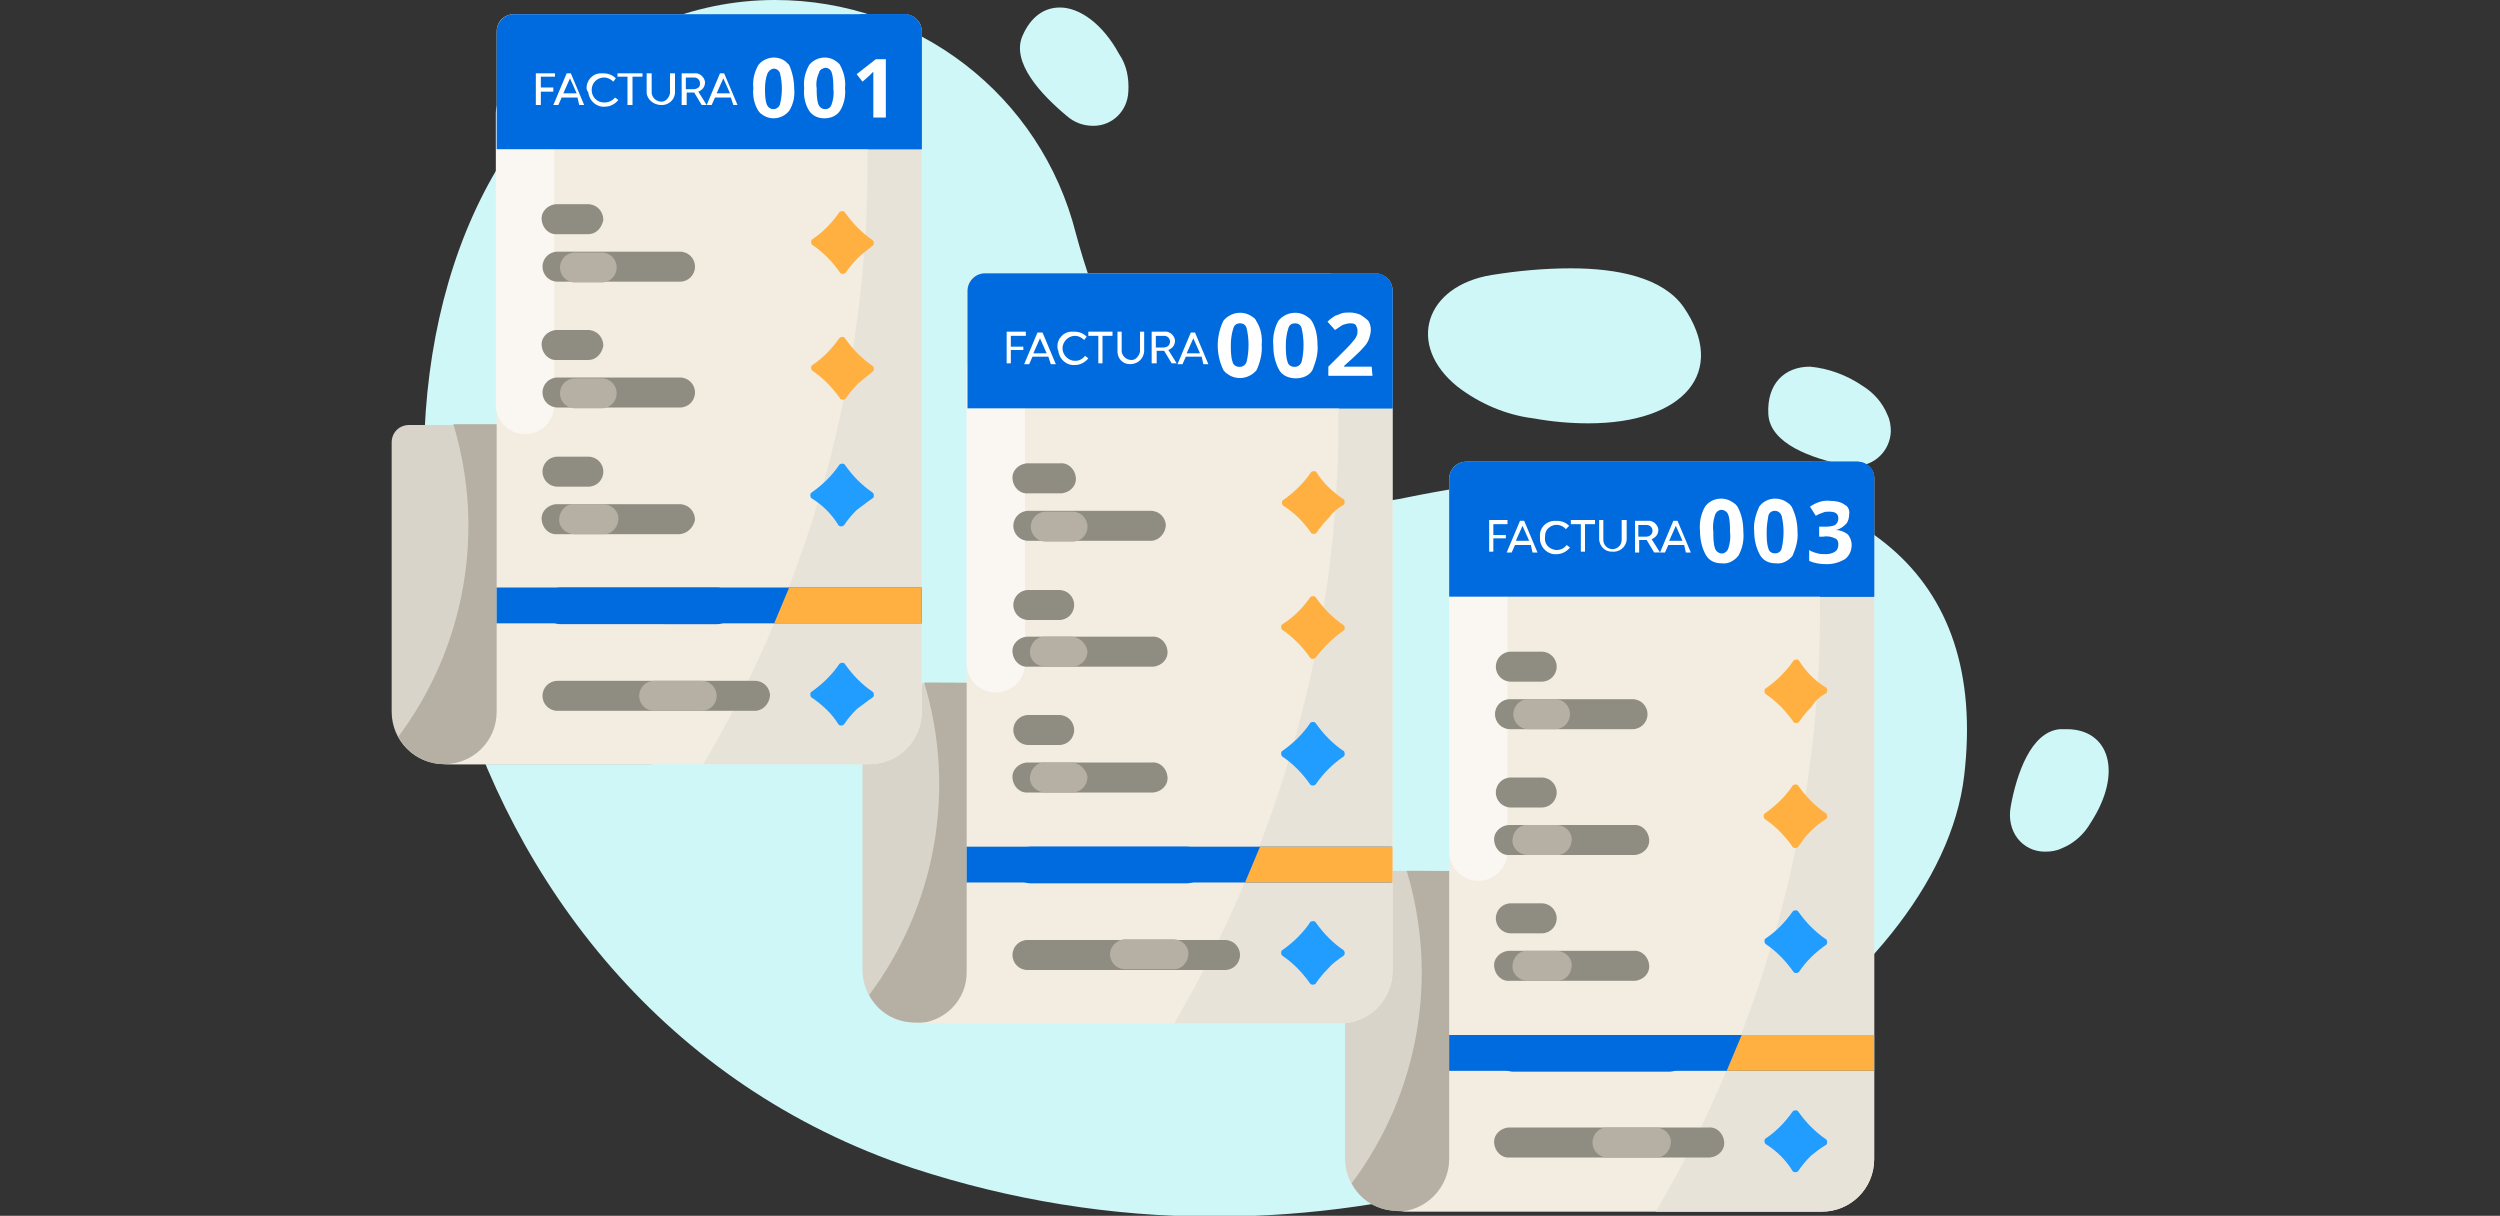 <?xml version="1.0" encoding="utf-8"?>
<!-- Generator: Adobe Illustrator 25.2.1, SVG Export Plug-In . SVG Version: 6.00 Build 0)  -->
<svg version="1.1" id="Capa_1" xmlns="http://www.w3.org/2000/svg" xmlns:xlink="http://www.w3.org/1999/xlink" x="0px" y="0px"
	 viewBox="0 0 300 145.9" style="enable-background:new 0 0 300 145.9;" xml:space="preserve">
<rect x="0" y="0" width="300" height="145.9" fill="#333333" stroke="none"/>
<style type="text/css">
	.st0{fill:#CFF7F7;}
	.st1{fill:#D9D4C9;}
	.st2{fill:#B5B0A3;}
	.st3{fill:#F2EDE0;}
	.st4{fill:#FAF7F2;}
	.st5{fill:#E8E3D9;}
	.st6{fill:#006BDE;}
	.st7{fill:#8F8C82;}
	.st8{fill:#FFB040;}
	.st9{fill:#219CFF;}
	.st10{fill:#FFFFFF;}
</style>
<path class="st0" d="M93,0C83,0,73.4,4.1,66.5,11.4l-0.9,0.9c-28.9,31-15.8,108,44,127.9c11.6,3.8,23.8,5.8,36.1,5.8
	c46.6,0,87-27.5,90-52.9c2.9-24.6-13-36.3-40.3-36.3c-8.9,0.1-17.8,1.1-26.6,2.9c-2.4,0.5-4.9,0.8-7.4,0.8
	c-19.1,0-28.1-16.9-32.3-32.5C124.9,11.4,110,0,93,0"/>
<path class="st0" d="M188.5,32.2c-3.2,0-6.4,0.3-9.5,0.8c-8,1.3-10.3,8.4-4.1,13.4c2.6,2,5.8,3.4,9.1,3.8c2.2,0.4,4.4,0.6,6.6,0.6
	c11.5,0,16.8-6.2,11.4-14C199.5,33.3,194.1,32.2,188.5,32.2"/>
<path class="st0" d="M248,87.5c-0.2,0-0.5,0-0.8,0c-3.5,0.3-5.2,5.4-5.9,9.2c-0.6,3.1,1.4,5.5,4.1,5.5c0.7,0,1.4-0.1,2-0.4
	c1.5-0.6,2.7-1.7,3.5-3.1C254.8,92.7,253.1,87.5,248,87.5"/>
<path class="st0" d="M217.2,44c-3.1,0-5.2,2.1-5,5.7s5.3,5.3,9.1,6.1c0.4,0.1,0.8,0.1,1.2,0.1c2.4,0.1,4.3-1.8,4.4-4.1
	c0-0.7-0.1-1.4-0.4-2c-0.6-1.5-1.7-2.7-3-3.5C221.6,45,219.4,44.2,217.2,44"/>
<path class="st0" d="M127.2,0.9c-1.9,0-3.5,1.1-4.5,3.4c-1.4,3.2,2.3,7.1,5.3,9.6c0.9,0.8,2,1.2,3.2,1.2c2.3,0,4.1-1.8,4.2-4.1
	c0.1-1.6-0.2-3.2-1.1-4.5C132.3,2.8,129.5,0.9,127.2,0.9"/>
<path class="st1" d="M192.6,104.6v40.7h-24.9c-3.5,0-6.3-2.8-6.3-6.3l0,0v-32.4c0-1.2,0.9-2.1,2.1-2.1H192.6z"/>
<path class="st2" d="M192.6,104.6v40.7h-24.9c-2.3,0-4.4-1.2-5.5-3.3c8-10.7,10.5-24.6,6.6-37.5L192.6,104.6z"/>
<path class="st3" d="M173.9,139.1V57.5c0-1.2,0.9-2.1,2.1-2.1h46.8c1.1,0,2.1,0.9,2.1,2.1c0,0,0,0,0,0v81.6c0,3.5-2.8,6.3-6.3,6.3
	c0,0,0,0,0,0h-51C171.1,145.4,173.9,142.5,173.9,139.1L173.9,139.1"/>
<path class="st4" d="M177.4,105.7c-1.9,0-3.5-1.6-3.5-3.5l0,0v-35c0-1.9,1.6-3.5,3.5-3.5s3.5,1.6,3.5,3.5v35
	C180.9,104.2,179.3,105.7,177.4,105.7L177.4,105.7"/>
<path class="st5" d="M224.9,57.5v81.6c0,3.5-2.8,6.3-6.3,6.3c0,0,0,0,0,0h-19.9c12.9-22,19.8-47.1,19.7-72.6c0-5.8-0.3-11.6-1-17.3
	h5.4C224,55.4,225,56.3,224.9,57.5"/>
<rect x="173.9" y="124.2" class="st6" width="51" height="4.3"/>
<path class="st6" d="M200.3,124.2h-18.7c-1.2,0-2.2,1-2.2,2.2s1,2.2,2.2,2.2l0,0h18.7c1.2,0,2.2-1,2.2-2.2S201.5,124.2,200.3,124.2"
	/>
<path class="st6" d="M224.9,57.5v14.1h-51V57.5c0-1.2,0.9-2.1,2.1-2.1h46.9C224,55.4,225,56.3,224.9,57.5"/>
<path class="st6" d="M224.9,57.5v14.1h-6.5c0-5.4-0.4-10.8-1-16.2h5.4C224,55.4,225,56.3,224.9,57.5"/>
<path class="st7" d="M185,81.8h-3.7c-1,0-1.8-0.8-1.8-1.8c0-1,0.8-1.8,1.8-1.8h3.7c1,0,1.8,0.8,1.8,1.8C186.8,81,186,81.8,185,81.8
	C185,81.8,185,81.8,185,81.8"/>
<path class="st7" d="M195.9,87.5h-14.7c-1,0-1.8-0.8-1.8-1.8c0-1,0.8-1.8,1.8-1.8h14.7c1,0,1.8,0.8,1.8,1.8
	C197.7,86.7,196.9,87.5,195.9,87.5"/>
<path class="st8" d="M219.1,83.2c0.2-0.1,0.2-0.4,0.1-0.6c0-0.1-0.1-0.1-0.1-0.1c-1.3-0.8-2.4-1.9-3.2-3.2c-0.1-0.2-0.4-0.2-0.6-0.1
	c0,0-0.1,0.1-0.1,0.1c-0.4,0.6-0.9,1.2-1.5,1.8c-0.5,0.5-1.1,1-1.8,1.5c-0.2,0.1-0.2,0.4-0.1,0.6c0,0,0.1,0.1,0.1,0.1
	c0.6,0.4,1.2,0.9,1.8,1.5c0.5,0.5,1,1.1,1.5,1.8c0.1,0.2,0.4,0.2,0.6,0.1c0,0,0.1-0.1,0.1-0.1c0.4-0.6,0.9-1.2,1.5-1.8
	C217.8,84.1,218.4,83.6,219.1,83.2"/>
<path class="st7" d="M185,96.9h-3.7c-1,0-1.8-0.8-1.8-1.8s0.8-1.8,1.8-1.8c0,0,0,0,0,0h3.7c1,0,1.8,0.8,1.8,1.8
	C186.8,96.1,186,96.9,185,96.9C185,96.9,185,96.9,185,96.9"/>
<path class="st7" d="M195.9,102.6h-14.7c-1,0.1-1.8-0.7-1.9-1.7c-0.1-1,0.7-1.8,1.7-1.9c0.1,0,0.2,0,0.3,0h14.7
	c1-0.1,1.8,0.7,1.9,1.7c0.1,1-0.7,1.8-1.7,1.9C196.1,102.6,196,102.6,195.9,102.6"/>
<path class="st8" d="M219.1,98.3c0.2-0.1,0.2-0.4,0.1-0.6c0-0.1-0.1-0.1-0.1-0.1c-0.6-0.4-1.2-0.9-1.8-1.5c-0.5-0.5-1-1.1-1.5-1.8
	c-0.1-0.2-0.4-0.2-0.6-0.1c0,0-0.1,0.1-0.1,0.1c-0.4,0.6-0.9,1.2-1.5,1.8c-0.5,0.5-1.1,1-1.8,1.5c-0.2,0.1-0.2,0.4-0.1,0.6
	c0,0,0.1,0.1,0.1,0.1c0.6,0.4,1.2,0.9,1.8,1.5c0.5,0.5,1,1.1,1.5,1.8c0.1,0.2,0.4,0.2,0.6,0.1c0,0,0.1-0.1,0.1-0.1
	C216.7,100.2,217.8,99.1,219.1,98.3"/>
<path class="st7" d="M185,112h-3.7c-1,0-1.8-0.8-1.8-1.8c0-1,0.8-1.8,1.8-1.8h3.7c1,0,1.8,0.8,1.8,1.8C186.8,111.2,186,112,185,112
	C185,112,185,112,185,112"/>
<path class="st7" d="M195.9,117.7h-14.7c-1,0.1-1.8-0.7-1.9-1.7c-0.1-1,0.7-1.8,1.7-1.9c0.1,0,0.2,0,0.3,0h14.7
	c1-0.1,1.8,0.7,1.9,1.7c0.1,1-0.7,1.8-1.7,1.9C196.1,117.7,196,117.7,195.9,117.7"/>
<path class="st2" d="M186.6,114.1h-3.2c-1-0.1-1.8,0.7-1.9,1.7c-0.1,1,0.7,1.8,1.7,1.9c0.1,0,0.2,0,0.3,0h3.2c1,0.1,1.8-0.7,1.9-1.7
	c0.1-1-0.7-1.8-1.7-1.9C186.8,114.1,186.7,114.1,186.6,114.1"/>
<path class="st2" d="M186.6,99h-3.2c-1-0.1-1.8,0.7-1.9,1.7c-0.1,1,0.7,1.8,1.7,1.9c0.1,0,0.2,0,0.3,0h3.2c1,0.1,1.8-0.7,1.9-1.7
	c0.1-1-0.7-1.8-1.7-1.9C186.8,99,186.7,99,186.6,99"/>
<path class="st2" d="M186.6,83.9h-3.2c-1,0-1.8,0.8-1.8,1.8s0.8,1.8,1.8,1.8c0,0,0,0,0,0h3.2c1,0,1.8-0.8,1.8-1.8
	C188.4,84.7,187.6,83.9,186.6,83.9C186.6,83.9,186.6,83.9,186.6,83.9"/>
<path class="st7" d="M204.9,138.9h-23.7c-1,0.1-1.8-0.7-1.9-1.7c-0.1-1,0.7-1.8,1.7-1.9c0.1,0,0.2,0,0.3,0h23.7
	c1-0.1,1.8,0.7,1.9,1.7c0.1,1-0.7,1.8-1.7,1.9C205.1,138.9,205,138.9,204.9,138.9"/>
<path class="st2" d="M191.1,137.1c0,1,0.8,1.8,1.8,1.8c0,0,0,0,0,0h5.7c1,0.1,1.8-0.7,1.9-1.7c0.1-1-0.7-1.8-1.7-1.9
	c-0.1,0-0.2,0-0.3,0h-5.7C191.9,135.3,191.1,136.1,191.1,137.1"/>
<path class="st9" d="M219.1,113.4c0.2-0.1,0.2-0.4,0.1-0.6c0-0.1-0.1-0.1-0.1-0.1c-0.6-0.4-1.2-0.9-1.8-1.5c-0.5-0.5-1-1.1-1.5-1.8
	c-0.1-0.2-0.4-0.2-0.6-0.1c0,0-0.1,0.1-0.1,0.1c-0.9,1.3-2,2.4-3.2,3.2c-0.2,0.1-0.2,0.4-0.1,0.6c0,0,0.1,0.1,0.1,0.1
	c0.6,0.4,1.2,0.9,1.8,1.5c0.5,0.5,1,1.1,1.5,1.8c0.1,0.2,0.4,0.2,0.6,0.1c0,0,0.1-0.1,0.1-0.1C216.7,115.4,217.8,114.3,219.1,113.4"
	/>
<path class="st9" d="M219.1,137.4c0.2-0.1,0.2-0.4,0.1-0.6c0,0-0.1-0.1-0.1-0.1c-0.6-0.4-1.2-0.9-1.8-1.5c-0.5-0.5-1-1.1-1.5-1.8
	c-0.1-0.2-0.4-0.2-0.6-0.1c0,0-0.1,0.1-0.1,0.1c-0.9,1.3-2,2.4-3.2,3.2c-0.2,0.1-0.2,0.4-0.1,0.6c0,0,0.1,0.1,0.1,0.1
	c1.3,0.8,2.4,1.9,3.2,3.2c0.1,0.2,0.4,0.2,0.6,0.1c0,0,0.1-0.1,0.1-0.1c0.4-0.6,0.9-1.2,1.5-1.8
	C217.8,138.3,218.4,137.8,219.1,137.4"/>
<path class="st8" d="M224.9,124.2v4.3h-17.7c0.6-1.4,1.2-2.9,1.8-4.3H224.9z"/>
<polygon class="st10" points="179.2,62.9 179.2,64.2 180.7,64.2 180.7,64.6 179.2,64.6 179.2,66.2 178.7,66.2 178.7,62.4 
	180.9,62.4 180.9,62.9 "/>
<path class="st10" d="M183.5,64.9l-0.8-1.8l-0.8,1.8H183.5z M183.7,65.4h-1.9l-0.4,0.9h-0.6l1.6-3.8h0.5l1.6,3.8h-0.6L183.7,65.4z"
	/>
<path class="st10" d="M184.8,64.4c-0.1-1,0.7-1.9,1.8-1.9c0.1,0,0.2,0,0.2,0c0.6,0,1.1,0.2,1.5,0.6l-0.4,0.4c-0.5-0.6-1.4-0.7-2-0.2
	c-0.4,0.3-0.5,0.7-0.5,1.2c-0.1,0.8,0.5,1.4,1.3,1.5c0,0,0.1,0,0.1,0c0.5,0,0.9-0.2,1.2-0.6l0.4,0.3c-0.4,0.5-1,0.8-1.6,0.8
	c-1,0.1-1.9-0.7-2-1.7C184.8,64.5,184.8,64.4,184.8,64.4"/>
<polygon class="st10" points="191.4,62.9 190.2,62.9 190.2,66.2 189.7,66.2 189.7,62.9 188.5,62.9 188.5,62.4 191.4,62.4 "/>
<path class="st10" d="M191.9,64.8v-2.4h0.5v2.4c0,0.6,0.5,1.1,1.1,1.1c0.6,0,1.1-0.5,1.1-1.1v-2.4h0.6v2.4c-0.1,0.9-0.9,1.5-1.8,1.4
	C192.6,66.2,192,65.6,191.9,64.8"/>
<path class="st10" d="M196.6,64.4h0.9c0.5,0,0.8-0.3,0.8-0.7c0-0.4-0.3-0.7-0.7-0.7c0,0,0,0-0.1,0h-0.9V64.4z M198.5,66.3l-0.9-1.5
	h-0.9v1.5h-0.5v-3.8h1.5c0.6-0.1,1.2,0.4,1.3,1c0,0,0,0.1,0,0.1c0,0.5-0.3,0.9-0.8,1.1l1,1.6H198.5z"/>
<path class="st10" d="M201.9,64.9l-0.8-1.8l-0.8,1.8H201.9z M202.1,65.4h-1.9l-0.4,0.9h-0.6l1.6-3.8h0.5l1.6,3.8h-0.6L202.1,65.4z"
	/>
<path class="st10" d="M205.6,63.8c0,0.7,0,1.4,0.2,2c0.1,0.4,0.6,0.7,1,0.6c0.3-0.1,0.5-0.3,0.6-0.6c0.2-0.6,0.3-1.3,0.2-2
	c0-0.7,0-1.4-0.2-2c-0.1-0.4-0.6-0.7-1-0.6c-0.3,0.1-0.5,0.3-0.6,0.6C205.6,62.4,205.5,63.1,205.6,63.8 M209.2,63.8
	c0.1,1-0.1,2-0.6,2.9c-0.5,0.6-1.2,1-2,0.9c-0.8,0-1.5-0.3-1.9-1c-0.5-0.9-0.7-1.9-0.7-2.9c-0.1-1,0.1-2,0.6-2.9
	c0.8-1.1,2.4-1.3,3.5-0.4c0.2,0.1,0.3,0.3,0.4,0.4C209,61.7,209.2,62.7,209.2,63.8"/>
<path class="st10" d="M212,63.8c0,0.7,0,1.4,0.2,2c0.1,0.4,0.4,0.6,0.8,0.6c0.4,0,0.7-0.2,0.8-0.6c0.3-1.3,0.3-2.6,0-3.9
	c-0.1-0.3-0.4-0.6-0.8-0.6c-0.4,0-0.7,0.2-0.8,0.6C212.1,62.5,212,63.1,212,63.8 M215.7,63.8c0.1,1-0.2,2-0.6,2.9
	c-0.5,0.6-1.2,1-2,0.9c-0.8,0-1.5-0.3-1.9-1c-0.5-0.9-0.7-1.9-0.7-2.9c-0.1-1,0.2-2,0.6-2.9c0.8-1.1,2.4-1.3,3.5-0.4
	c0.2,0.1,0.3,0.3,0.4,0.4C215.5,61.8,215.7,62.8,215.7,63.8"/>
<path class="st10" d="M221.9,61.7c0,0.4-0.1,0.9-0.4,1.2c-0.3,0.3-0.7,0.6-1.2,0.7l0,0c0.5,0,1,0.2,1.4,0.5c0.3,0.3,0.5,0.8,0.5,1.3
	c0,0.7-0.3,1.3-0.8,1.7c-0.7,0.4-1.4,0.6-2.2,0.6c-0.7,0-1.5-0.1-2.1-0.4v-1.3c0.3,0.2,0.6,0.3,1,0.4c0.3,0.1,0.7,0.1,1,0.1
	c0.4,0,0.8-0.1,1.1-0.3c0.3-0.2,0.4-0.5,0.4-0.9c0-0.3-0.1-0.6-0.4-0.7c-0.4-0.2-0.9-0.3-1.4-0.2h-0.5v-1.2h0.6c0.4,0,0.9,0,1.3-0.2
	c0.3-0.2,0.4-0.5,0.4-0.8c0-0.6-0.4-0.8-1.1-0.8c-0.3,0-0.5,0-0.7,0.1c-0.3,0.1-0.6,0.2-0.9,0.4l-0.7-1.1c0.7-0.5,1.6-0.8,2.4-0.7
	c0.6,0,1.3,0.1,1.8,0.5C221.7,60.7,222,61.2,221.9,61.7"/>
<path class="st1" d="M134.7,82v40.7h-24.9c-3.5,0-6.3-2.8-6.3-6.3l0,0V84.1c0-1.2,0.9-2.1,2.1-2.1H134.7z"/>
<path class="st2" d="M134.7,82v40.7h-24.9c-2.3,0-4.4-1.2-5.5-3.3c8-10.7,10.5-24.6,6.6-37.5L134.7,82z"/>
<path class="st3" d="M116,116.5V34.9c0-1.1,0.9-2.1,2.1-2.1c0,0,0,0,0,0H165c1.1,0,2.1,0.9,2.1,2.1c0,0,0,0,0,0v81.6
	c0,3.5-2.8,6.3-6.3,6.3l0,0h-51C113.3,122.8,116.1,120,116,116.5"/>
<path class="st4" d="M119.5,83.1c-1.9,0-3.5-1.5-3.5-3.5c0,0,0,0,0,0v-35c-0.1-1.9,1.4-3.5,3.3-3.7s3.5,1.4,3.7,3.3
	c0,0.1,0,0.2,0,0.4v35C123,81.6,121.4,83.1,119.5,83.1L119.5,83.1"/>
<path class="st5" d="M167.1,34.9v81.6c0,3.5-2.8,6.3-6.3,6.3l0,0h-19.9c12.9-22,19.8-47.1,19.7-72.6c0-5.8-0.3-11.6-1-17.3h5.4
	C166.2,32.8,167.1,33.7,167.1,34.9C167.1,34.9,167.1,34.9,167.1,34.9"/>
<rect x="116" y="101.6" class="st6" width="51" height="4.3"/>
<path class="st6" d="M142.4,101.6h-18.7c-1.2,0-2.2,1-2.2,2.2s1,2.2,2.2,2.2h18.7c1.2,0,2.2-1,2.2-2.2S143.6,101.6,142.4,101.6"/>
<path class="st6" d="M167.1,34.9V49h-51V34.9c0-1.1,0.9-2.1,2.1-2.1c0,0,0,0,0,0H165C166.1,32.8,167.1,33.7,167.1,34.9
	C167.1,34.9,167.1,34.9,167.1,34.9"/>
<path class="st6" d="M167.1,34.9V49h-6.4c0-5.4-0.4-10.8-1-16.2h5.4C166.2,32.8,167.1,33.7,167.1,34.9
	C167.1,34.9,167.1,34.9,167.1,34.9"/>
<path class="st7" d="M127.1,59.2h-3.7c-1,0.1-1.8-0.7-1.9-1.7c-0.1-1,0.7-1.8,1.7-1.9c0.1,0,0.2,0,0.3,0h3.7c1-0.1,1.8,0.7,1.9,1.7
	c0.1,1-0.7,1.8-1.7,1.9C127.3,59.2,127.2,59.2,127.1,59.2"/>
<path class="st7" d="M138.1,64.9h-14.7c-1,0-1.8-0.8-1.8-1.8s0.8-1.8,1.8-1.8c0,0,0,0,0,0h14.7c1,0,1.8,0.8,1.8,1.8
	C139.8,64.1,139,64.9,138.1,64.9"/>
<path class="st8" d="M161.2,60.6c0.2-0.1,0.2-0.4,0.1-0.6c0-0.1-0.1-0.1-0.1-0.1c-1.3-0.9-2.4-1.9-3.2-3.2c-0.1-0.2-0.4-0.2-0.6-0.1
	c0,0-0.1,0.1-0.1,0.1c-0.4,0.6-0.9,1.2-1.5,1.8c-0.5,0.5-1.1,1-1.8,1.5c-0.2,0.1-0.2,0.4-0.1,0.6c0,0,0.1,0.1,0.1,0.1
	c1.3,0.8,2.4,1.9,3.3,3.2c0.1,0.2,0.4,0.2,0.6,0.1c0,0,0.1-0.1,0.1-0.1c0.4-0.6,0.9-1.2,1.5-1.8C159.9,61.5,160.5,61,161.2,60.6"/>
<path class="st7" d="M127.1,74.4h-3.7c-1,0-1.8-0.8-1.8-1.8c0-1,0.8-1.8,1.8-1.8h3.7c1,0,1.8,0.8,1.8,1.8S128.1,74.4,127.1,74.4
	C127.1,74.4,127.1,74.4,127.1,74.4"/>
<path class="st7" d="M138.1,80h-14.7c-1,0.1-1.8-0.7-1.9-1.7c-0.1-1,0.7-1.8,1.7-1.9c0.1,0,0.2,0,0.3,0h14.7c1-0.1,1.8,0.7,1.9,1.7
	c0.1,1-0.7,1.8-1.7,1.9C138.2,80,138.1,80,138.1,80"/>
<path class="st8" d="M161.2,75.7c0.2-0.1,0.2-0.4,0.1-0.6c0-0.1-0.1-0.1-0.1-0.1c-0.6-0.4-1.2-0.9-1.8-1.5c-0.5-0.5-1-1.1-1.5-1.8
	c-0.1-0.2-0.4-0.2-0.6-0.1c0,0-0.1,0.1-0.1,0.1c-0.9,1.3-2,2.4-3.3,3.2c-0.2,0.1-0.2,0.4-0.1,0.6c0,0,0.1,0.1,0.1,0.1
	c0.6,0.4,1.2,0.9,1.8,1.5c0.5,0.5,1,1.1,1.5,1.8c0.1,0.2,0.4,0.2,0.6,0.1c0,0,0.1-0.1,0.1-0.1C158.8,77.7,159.9,76.6,161.2,75.7"/>
<path class="st7" d="M127.1,89.4h-3.7c-1,0-1.8-0.8-1.8-1.8s0.8-1.8,1.8-1.8c0,0,0,0,0,0h3.7c1,0,1.8,0.8,1.8,1.8
	S128.1,89.4,127.1,89.4C127.1,89.4,127.1,89.4,127.1,89.4"/>
<path class="st7" d="M138.1,95.1h-14.7c-1,0.1-1.8-0.7-1.9-1.7c-0.1-1,0.7-1.8,1.7-1.9c0.1,0,0.2,0,0.3,0h14.7
	c1-0.1,1.8,0.7,1.9,1.7c0.1,1-0.7,1.8-1.7,1.9C138.2,95.1,138.1,95.1,138.1,95.1"/>
<path class="st2" d="M128.7,91.5h-3.2c-1-0.1-1.8,0.7-1.9,1.7c-0.1,1,0.7,1.8,1.7,1.9c0.1,0,0.2,0,0.3,0h3.2c1-0.1,1.7-0.9,1.7-1.9
	C130.3,92.3,129.6,91.6,128.7,91.5"/>
<path class="st2" d="M128.7,76.4h-3.2c-1-0.1-1.8,0.7-1.9,1.7c-0.1,1,0.7,1.8,1.7,1.9c0.1,0,0.2,0,0.3,0h3.2c1-0.1,1.7-0.9,1.7-1.9
	C130.3,77.2,129.6,76.5,128.7,76.4"/>
<path class="st2" d="M128.7,61.4h-3.2c-1,0-1.8,0.8-1.8,1.8s0.8,1.8,1.8,1.8c0,0,0,0,0,0h3.2c1,0,1.8-0.8,1.8-1.8
	C130.5,62.2,129.7,61.4,128.7,61.4"/>
<path class="st7" d="M147,116.4h-23.7c-1,0-1.8-0.8-1.8-1.8s0.8-1.8,1.8-1.8c0,0,0,0,0,0H147c1,0,1.8,0.8,1.8,1.8
	C148.8,115.6,148,116.4,147,116.4"/>
<path class="st2" d="M133.2,114.5c0,1,0.8,1.8,1.8,1.8l0,0h5.7c1,0.1,1.8-0.7,1.9-1.7c0.1-1-0.7-1.8-1.7-1.9c-0.1,0-0.2,0-0.3,0
	h-5.7C134,112.8,133.2,113.6,133.2,114.5"/>
<path class="st9" d="M161.2,90.8c0.2-0.1,0.2-0.4,0.1-0.6c0-0.1-0.1-0.1-0.1-0.1c-0.6-0.4-1.2-0.9-1.8-1.5c-0.5-0.5-1-1.1-1.5-1.8
	c-0.1-0.2-0.4-0.2-0.6-0.1c-0.1,0-0.1,0.1-0.1,0.1c-0.4,0.6-0.9,1.2-1.5,1.8c-0.5,0.5-1.1,1-1.8,1.5c-0.2,0.1-0.2,0.4-0.1,0.6
	c0,0,0.1,0.1,0.1,0.1c0.6,0.4,1.2,0.9,1.8,1.5c0.5,0.5,1,1.1,1.5,1.8c0.1,0.2,0.4,0.2,0.6,0.1c0,0,0.1-0.1,0.1-0.1
	C158.8,92.8,159.9,91.7,161.2,90.8"/>
<path class="st9" d="M161.2,114.7c0.2-0.1,0.2-0.4,0.1-0.6c0,0-0.1-0.1-0.1-0.1c-0.6-0.4-1.2-0.9-1.8-1.5c-0.5-0.5-1-1.1-1.5-1.8
	c-0.1-0.2-0.4-0.2-0.6-0.1c-0.1,0-0.1,0.1-0.1,0.1c-0.4,0.6-0.9,1.2-1.5,1.8c-0.5,0.5-1.1,1-1.8,1.5c-0.2,0.1-0.2,0.4-0.1,0.6
	c0,0,0.1,0.1,0.1,0.1c0.6,0.4,1.2,0.9,1.8,1.5c0.5,0.5,1,1.1,1.5,1.8c0.1,0.2,0.4,0.2,0.6,0.1c0.1,0,0.1-0.1,0.1-0.1
	c0.4-0.6,0.9-1.2,1.5-1.8C159.9,115.6,160.5,115.2,161.2,114.7"/>
<path class="st8" d="M167.1,101.6v4.3h-17.7c0.6-1.4,1.2-2.9,1.8-4.3H167.1z"/>
<polygon class="st10" points="121.3,40.3 121.3,41.6 122.8,41.6 122.8,42 121.3,42 121.3,43.6 120.8,43.6 120.8,39.8 123.1,39.8 
	123.1,40.3 "/>
<path class="st10" d="M125.6,42.4l-0.8-1.8l-0.8,1.8H125.6z M125.8,42.8h-1.9l-0.4,0.9h-0.6l1.6-3.8h0.6l1.6,3.8h-0.6L125.8,42.8z"
	/>
<path class="st10" d="M126.9,41.7c-0.1-1,0.7-1.9,1.7-1.9c0.1,0,0.2,0,0.3,0c0.6,0,1.1,0.2,1.5,0.6l-0.3,0.4
	c-0.3-0.3-0.7-0.5-1.1-0.5c-0.8,0-1.5,0.7-1.5,1.5s0.7,1.5,1.5,1.5c0.5,0,0.9-0.2,1.2-0.6l0.4,0.3c-0.4,0.5-1,0.8-1.6,0.8
	c-1,0.1-1.9-0.7-2-1.7C126.9,41.9,126.9,41.8,126.9,41.7"/>
<polygon class="st10" points="133.5,40.3 132.3,40.3 132.3,43.6 131.8,43.6 131.8,40.3 130.6,40.3 130.6,39.8 133.5,39.8 "/>
<path class="st10" d="M134.1,42.2v-2.4h0.5v2.4c0.1,0.6,0.6,1,1.2,1c0.5,0,0.9-0.5,1-1v-2.4h0.5v2.4c-0.1,0.9-0.8,1.5-1.7,1.5
	C134.7,43.7,134.1,43,134.1,42.2"/>
<path class="st10" d="M138.8,41.7h0.8c0.5,0,0.8-0.3,0.8-0.7c0-0.4-0.3-0.7-0.7-0.7c0,0,0,0-0.1,0h-0.9V41.7z M140.6,43.6l-0.9-1.5
	h-0.9v1.5h-0.6v-3.8h1.5c0.6-0.1,1.2,0.4,1.3,1c0,0,0,0.1,0,0.1c0,0.5-0.3,0.9-0.8,1.1l1,1.6H140.6z"/>
<path class="st10" d="M144,42.4l-0.8-1.8l-0.8,1.8H144z M144.2,42.8h-1.9l-0.4,0.9h-0.6l1.6-3.8h0.5l1.6,3.8h-0.6L144.2,42.8z"/>
<path class="st10" d="M147.7,41.4c0,0.7,0,1.4,0.2,2c0.1,0.5,0.6,0.7,1.1,0.6c0.3-0.1,0.5-0.3,0.6-0.6c0.3-1.3,0.3-2.7,0-4
	c-0.1-0.4-0.4-0.6-0.8-0.6c-0.4,0-0.7,0.2-0.8,0.6C147.8,40,147.7,40.7,147.7,41.4 M151.4,41.4c0.1,1-0.2,2.1-0.6,3
	c-0.9,1.1-2.5,1.3-3.6,0.4c-0.2-0.1-0.3-0.3-0.4-0.4c-0.9-1.9-0.9-4,0-5.9c0.9-1.1,2.5-1.3,3.6-0.4c0.2,0.1,0.3,0.3,0.4,0.5
	C151.3,39.4,151.5,40.4,151.4,41.4"/>
<path class="st10" d="M154.3,41.4c0,0.7,0,1.4,0.2,2c0.1,0.5,0.6,0.7,1.1,0.6c0.3-0.1,0.5-0.3,0.6-0.6c0.3-1.3,0.3-2.7,0-4
	c-0.1-0.4-0.4-0.6-0.8-0.6c-0.4,0-0.7,0.2-0.8,0.6C154.4,40,154.3,40.7,154.3,41.4 M158.1,41.4c0.1,1-0.2,2-0.6,3
	c-0.4,0.7-1.2,1-2,1c-0.8,0-1.6-0.3-2-1c-0.5-0.9-0.7-1.9-0.7-2.9c-0.1-1,0.1-2.1,0.6-3c0.9-1.1,2.5-1.3,3.6-0.4
	c0.2,0.1,0.3,0.3,0.4,0.4C157.9,39.3,158.1,40.3,158.1,41.4"/>
<path class="st10" d="M164.7,45.1h-5.3V44l1.9-1.9c0.4-0.4,0.8-0.8,1.1-1.2c0.2-0.2,0.3-0.4,0.4-0.6c0.1-0.2,0.1-0.4,0.1-0.6
	c0-0.3-0.1-0.5-0.2-0.7c-0.2-0.2-0.4-0.2-0.7-0.2c-0.3,0-0.6,0.1-0.9,0.2c-0.3,0.2-0.6,0.4-0.9,0.6l-0.9-1c0.3-0.3,0.6-0.5,0.9-0.7
	c0.3-0.1,0.5-0.2,0.8-0.3c0.3-0.1,0.7-0.1,1-0.1c0.4,0,0.9,0.1,1.3,0.3c0.3,0.2,0.6,0.4,0.9,0.7c0.2,0.3,0.3,0.7,0.3,1.1
	c0,0.3-0.1,0.7-0.2,1c-0.1,0.3-0.3,0.7-0.6,1c-0.4,0.5-0.9,0.9-1.4,1.4l-1,0.9v0.1h3.3L164.7,45.1z"/>
<path class="st1" d="M78.2,51v40.7H53.3c-3.5,0-6.3-2.8-6.3-6.3V53.1c0-1.2,0.9-2.1,2.1-2.1L78.2,51z"/>
<path class="st2" d="M78.2,51v40.7H53.3c-2.3,0-4.4-1.3-5.5-3.3c8-10.7,10.5-24.6,6.6-37.5H78.2z"/>
<path class="st3" d="M59.6,85.4V3.8c0-1.2,0.9-2.1,2.1-2.1h46.8c1.2,0,2.1,0.9,2.1,2.1v81.6c0,3.5-2.8,6.3-6.3,6.3l0,0h-51
	C56.8,91.7,59.6,88.9,59.6,85.4L59.6,85.4"/>
<path class="st4" d="M63,52.1c-1.9,0-3.5-1.6-3.5-3.5l0,0v-35c0-1.9,1.6-3.5,3.5-3.5s3.5,1.6,3.5,3.5v35C66.5,50.5,65,52.1,63,52.1
	L63,52.1"/>
<path class="st5" d="M110.6,3.8v81.6c0,3.5-2.8,6.3-6.3,6.3H84.4c13-22,19.8-47.1,19.7-72.6c0-5.8-0.3-11.6-1-17.3h5.4
	C109.7,1.7,110.6,2.7,110.6,3.8"/>
<rect x="59.6" y="70.5" class="st6" width="51" height="4.3"/>
<path class="st6" d="M86,70.5H67.3c-1.2,0-2.2,1-2.2,2.2s1,2.2,2.2,2.2H86c1.2,0,2.2-1,2.2-2.2S87.1,70.5,86,70.5"/>
<path class="st6" d="M110.6,3.8v14.1h-51V3.8c0-1.1,0.9-2.1,2.1-2.1c0,0,0,0,0,0h46.8C109.7,1.7,110.6,2.7,110.6,3.8"/>
<path class="st6" d="M110.6,3.8v14.1h-6.4c0-5.4-0.4-10.8-1-16.2h5.4C109.7,1.7,110.6,2.7,110.6,3.8"/>
<path class="st7" d="M70.6,28.1h-3.7c-1,0.1-1.8-0.7-1.9-1.7c-0.1-1,0.7-1.8,1.7-1.9c0.1,0,0.2,0,0.3,0h3.7c1,0.1,1.7,0.9,1.7,1.9
	C72.2,27.4,71.5,28.1,70.6,28.1"/>
<path class="st7" d="M81.6,33.8H66.9c-1,0-1.8-0.8-1.8-1.8c0-1,0.8-1.8,1.8-1.8h14.7c1,0,1.8,0.8,1.8,1.8
	C83.4,33,82.6,33.8,81.6,33.8"/>
<path class="st8" d="M104.7,29.5c0.2-0.1,0.2-0.4,0.1-0.6c0,0-0.1-0.1-0.1-0.1c-0.6-0.4-1.2-0.9-1.8-1.5c-0.5-0.5-1-1.1-1.5-1.8
	c-0.1-0.2-0.4-0.2-0.6-0.1c0,0-0.1,0.1-0.1,0.1c-0.9,1.3-2,2.4-3.2,3.2c-0.2,0.1-0.2,0.4-0.1,0.6c0,0.1,0.1,0.1,0.1,0.1
	c0.6,0.4,1.2,0.9,1.8,1.5c0.5,0.5,1,1.1,1.5,1.8c0.1,0.2,0.4,0.2,0.6,0.1c0,0,0.1-0.1,0.1-0.1c0.4-0.6,0.9-1.2,1.5-1.8
	C103.5,30.4,104.1,30,104.7,29.5"/>
<path class="st7" d="M70.6,43.2h-3.7c-1,0.1-1.8-0.7-1.9-1.7c-0.1-1,0.7-1.8,1.7-1.9c0.1,0,0.2,0,0.3,0h3.7c1,0.1,1.7,0.9,1.7,1.9
	C72.2,42.5,71.5,43.2,70.6,43.2"/>
<path class="st7" d="M81.6,48.9H66.9c-1,0-1.8-0.8-1.8-1.8s0.8-1.8,1.8-1.8c0,0,0,0,0,0h14.7c1,0,1.8,0.8,1.8,1.8
	C83.4,48.1,82.6,48.9,81.6,48.9"/>
<path class="st8" d="M104.7,44.6c0.2-0.1,0.2-0.4,0.1-0.6c0,0-0.1-0.1-0.1-0.1c-0.6-0.4-1.2-0.9-1.8-1.5c-0.5-0.5-1-1.1-1.5-1.8
	c-0.1-0.2-0.4-0.2-0.6-0.1c0,0-0.1,0.1-0.1,0.1c-0.9,1.3-2,2.4-3.2,3.2c-0.2,0.1-0.2,0.4-0.1,0.6c0,0.1,0.1,0.1,0.1,0.1
	c0.6,0.4,1.2,0.9,1.8,1.5c0.5,0.5,1,1.1,1.5,1.8c0.1,0.2,0.4,0.2,0.6,0.1c0,0,0.1-0.1,0.1-0.1c0.4-0.6,0.9-1.2,1.5-1.8
	C103.5,45.6,104.1,45.1,104.7,44.6"/>
<path class="st7" d="M70.6,58.4h-3.7c-1,0-1.8-0.8-1.8-1.8c0-1,0.8-1.8,1.8-1.8h3.7c1,0,1.8,0.8,1.8,1.8
	C72.4,57.6,71.6,58.4,70.6,58.4"/>
<path class="st7" d="M81.6,64.1H66.9c-1,0.1-1.8-0.7-1.9-1.7c-0.1-1,0.7-1.8,1.7-1.9c0.1,0,0.2,0,0.3,0h14.7c1,0.1,1.7,0.9,1.7,1.9
	C83.2,63.3,82.5,64,81.6,64.1"/>
<path class="st2" d="M72.2,60.5H69c-1-0.1-1.8,0.7-1.9,1.7c-0.1,1,0.7,1.8,1.7,1.9c0.1,0,0.2,0,0.3,0h3.2c1,0.1,1.8-0.7,1.9-1.7
	c0.1-1-0.7-1.8-1.7-1.9C72.4,60.5,72.3,60.5,72.2,60.5"/>
<path class="st2" d="M72.2,45.4H69c-1,0-1.8,0.8-1.8,1.8c0,1,0.8,1.8,1.8,1.8h3.2c1,0,1.8-0.8,1.8-1.8S73.2,45.4,72.2,45.4
	C72.2,45.4,72.2,45.4,72.2,45.4"/>
<path class="st2" d="M72.2,30.3H69c-1,0-1.8,0.8-1.8,1.8s0.8,1.8,1.8,1.8c0,0,0,0,0,0h3.2c1,0,1.8-0.8,1.8-1.8
	C74,31.1,73.2,30.3,72.2,30.3"/>
<path class="st7" d="M90.6,85.3H66.9c-1,0-1.8-0.8-1.8-1.8s0.8-1.8,1.8-1.8c0,0,0,0,0,0h23.7c1,0,1.8,0.8,1.8,1.8
	C92.3,84.5,91.5,85.3,90.6,85.3"/>
<path class="st2" d="M76.7,83.5c0,1,0.8,1.8,1.8,1.8l0,0h5.7c1,0,1.8-0.8,1.8-1.8c0-1-0.8-1.8-1.8-1.8h-5.7
	C77.5,81.7,76.7,82.5,76.7,83.5L76.7,83.5"/>
<path class="st9" d="M104.7,59.8c0.2-0.1,0.2-0.4,0.1-0.6c0,0-0.1-0.1-0.1-0.1c-0.6-0.4-1.2-0.9-1.8-1.5c-0.5-0.5-1-1.1-1.5-1.8
	c-0.1-0.2-0.4-0.2-0.6-0.1c0,0-0.1,0.1-0.1,0.1c-0.4,0.6-0.9,1.2-1.5,1.8c-0.5,0.5-1.1,1-1.8,1.5c-0.2,0.1-0.2,0.4-0.1,0.6
	c0,0.1,0.1,0.1,0.1,0.1c1.3,0.8,2.4,1.9,3.2,3.2c0.1,0.2,0.4,0.2,0.6,0.1c0,0,0.1-0.1,0.1-0.1c0.4-0.6,0.9-1.2,1.5-1.8
	C103.5,60.7,104.1,60.2,104.7,59.8"/>
<path class="st9" d="M104.7,83.7c0.2-0.1,0.2-0.4,0.1-0.6c0,0-0.1-0.1-0.1-0.1c-0.6-0.4-1.2-0.9-1.8-1.5c-0.5-0.5-1-1.1-1.5-1.8
	c-0.1-0.2-0.4-0.2-0.6-0.1c0,0-0.1,0.1-0.1,0.1c-0.4,0.6-0.9,1.2-1.5,1.8c-0.5,0.5-1.1,1-1.8,1.5c-0.2,0.1-0.2,0.4-0.1,0.6
	c0,0.1,0.1,0.1,0.1,0.1c1.3,0.9,2.4,1.9,3.2,3.2c0.1,0.2,0.4,0.2,0.6,0.1c0,0,0.1-0.1,0.1-0.1c0.4-0.6,0.9-1.2,1.5-1.8
	C103.5,84.6,104.1,84.1,104.7,83.7"/>
<path class="st8" d="M110.6,70.5v4.3H92.9c0.6-1.4,1.2-2.9,1.8-4.3H110.6z"/>
<polygon class="st10" points="64.9,9.2 64.9,10.5 66.4,10.5 66.4,11 64.9,11 64.9,12.6 64.3,12.6 64.3,8.8 66.6,8.8 66.6,9.2 "/>
<path class="st10" d="M69.2,11.2l-0.8-1.8l-0.8,1.8H69.2z M69.3,11.7h-1.9l-0.4,0.9h-0.6l1.6-3.8h0.5l1.6,3.8h-0.6L69.3,11.7z"/>
<path class="st10" d="M70.4,10.7c-0.1-1,0.7-1.9,1.7-1.9c0.1,0,0.2,0,0.3,0c0.6,0,1.1,0.2,1.5,0.6l-0.3,0.4
	c-0.3-0.3-0.7-0.5-1.1-0.5c-0.8,0-1.5,0.6-1.5,1.5c0,0.8,0.6,1.5,1.5,1.5c0.5,0,1-0.2,1.3-0.6l0.4,0.3c-0.4,0.5-1,0.8-1.6,0.8
	c-1,0.1-1.9-0.7-2-1.7C70.4,10.8,70.4,10.7,70.4,10.7"/>
<polygon class="st10" points="77.1,9.2 75.9,9.2 75.9,12.6 75.3,12.6 75.3,9.2 74.1,9.2 74.1,8.8 77.1,8.8 "/>
<path class="st10" d="M77.6,11.2V8.8h0.6v2.4c0.1,0.6,0.6,1,1.2,1c0.5,0,0.9-0.5,1-1V8.8h0.6v2.4c-0.1,0.9-0.9,1.5-1.8,1.4
	C78.3,12.5,77.7,11.9,77.6,11.2"/>
<path class="st10" d="M82.3,10.7h0.9c0.4,0,0.8-0.2,0.8-0.6c0,0,0-0.1,0-0.1c0-0.4-0.3-0.7-0.7-0.7c0,0-0.1,0-0.1,0h-0.9L82.3,10.7z
	 M84.2,12.6l-0.9-1.5h-0.9v1.5h-0.6V8.8h1.5c0.6-0.1,1.2,0.4,1.3,1c0,0,0,0.1,0,0.1c0,0.5-0.3,0.9-0.8,1.1l1,1.6H84.2z"/>
<path class="st10" d="M87.6,11.2l-0.8-1.8l-0.8,1.8H87.6z M87.7,11.7h-1.9l-0.4,0.9h-0.6l1.6-3.8h0.5l1.6,3.8h-0.5L87.7,11.7z"/>
<path class="st10" d="M91.8,10.6c0,0.6,0,1.3,0.2,1.9c0.1,0.3,0.4,0.6,0.8,0.6c0.3,0,0.7-0.2,0.8-0.6c0.3-1.2,0.3-2.5,0-3.7
	c-0.1-0.4-0.6-0.7-1-0.5c-0.2,0.1-0.4,0.3-0.5,0.5C91.9,9.3,91.8,10,91.8,10.6 M95.3,10.6c0.1,1-0.1,1.9-0.6,2.7
	c-0.8,1-2.3,1.2-3.3,0.4c-0.2-0.1-0.3-0.3-0.4-0.4c-0.5-0.8-0.7-1.8-0.6-2.7c-0.1-1,0.1-1.9,0.6-2.8c0.8-1,2.3-1.2,3.3-0.4
	c0.1,0.1,0.3,0.3,0.4,0.4C95.1,8.7,95.3,9.7,95.3,10.6"/>
<path class="st10" d="M98,10.6c0,0.6,0,1.3,0.2,1.9c0.1,0.3,0.4,0.6,0.8,0.6c0.4,0,0.7-0.2,0.8-0.6c0.2-0.6,0.3-1.2,0.2-1.9
	c0-0.6,0-1.3-0.2-1.9c-0.1-0.4-0.6-0.7-1-0.5c-0.3,0.1-0.5,0.3-0.5,0.5C98,9.3,97.9,10,98,10.6 M101.4,10.6c0.1,0.9-0.1,1.9-0.6,2.7
	c-0.4,0.6-1.1,0.9-1.9,0.9c-0.7,0-1.4-0.3-1.8-0.9c-0.5-0.8-0.7-1.8-0.6-2.7c-0.1-1,0.1-1.9,0.6-2.8c0.8-1,2.3-1.2,3.3-0.4
	c0.1,0.1,0.3,0.2,0.4,0.4C101.3,8.7,101.5,9.7,101.4,10.6"/>
<path class="st10" d="M106.3,14.1h-1.5V10V9.4V8.6c-0.2,0.2-0.3,0.3-0.5,0.5l-0.8,0.7l-0.7-0.9l2.3-1.8h1.2L106.3,14.1z"/>
</svg>
